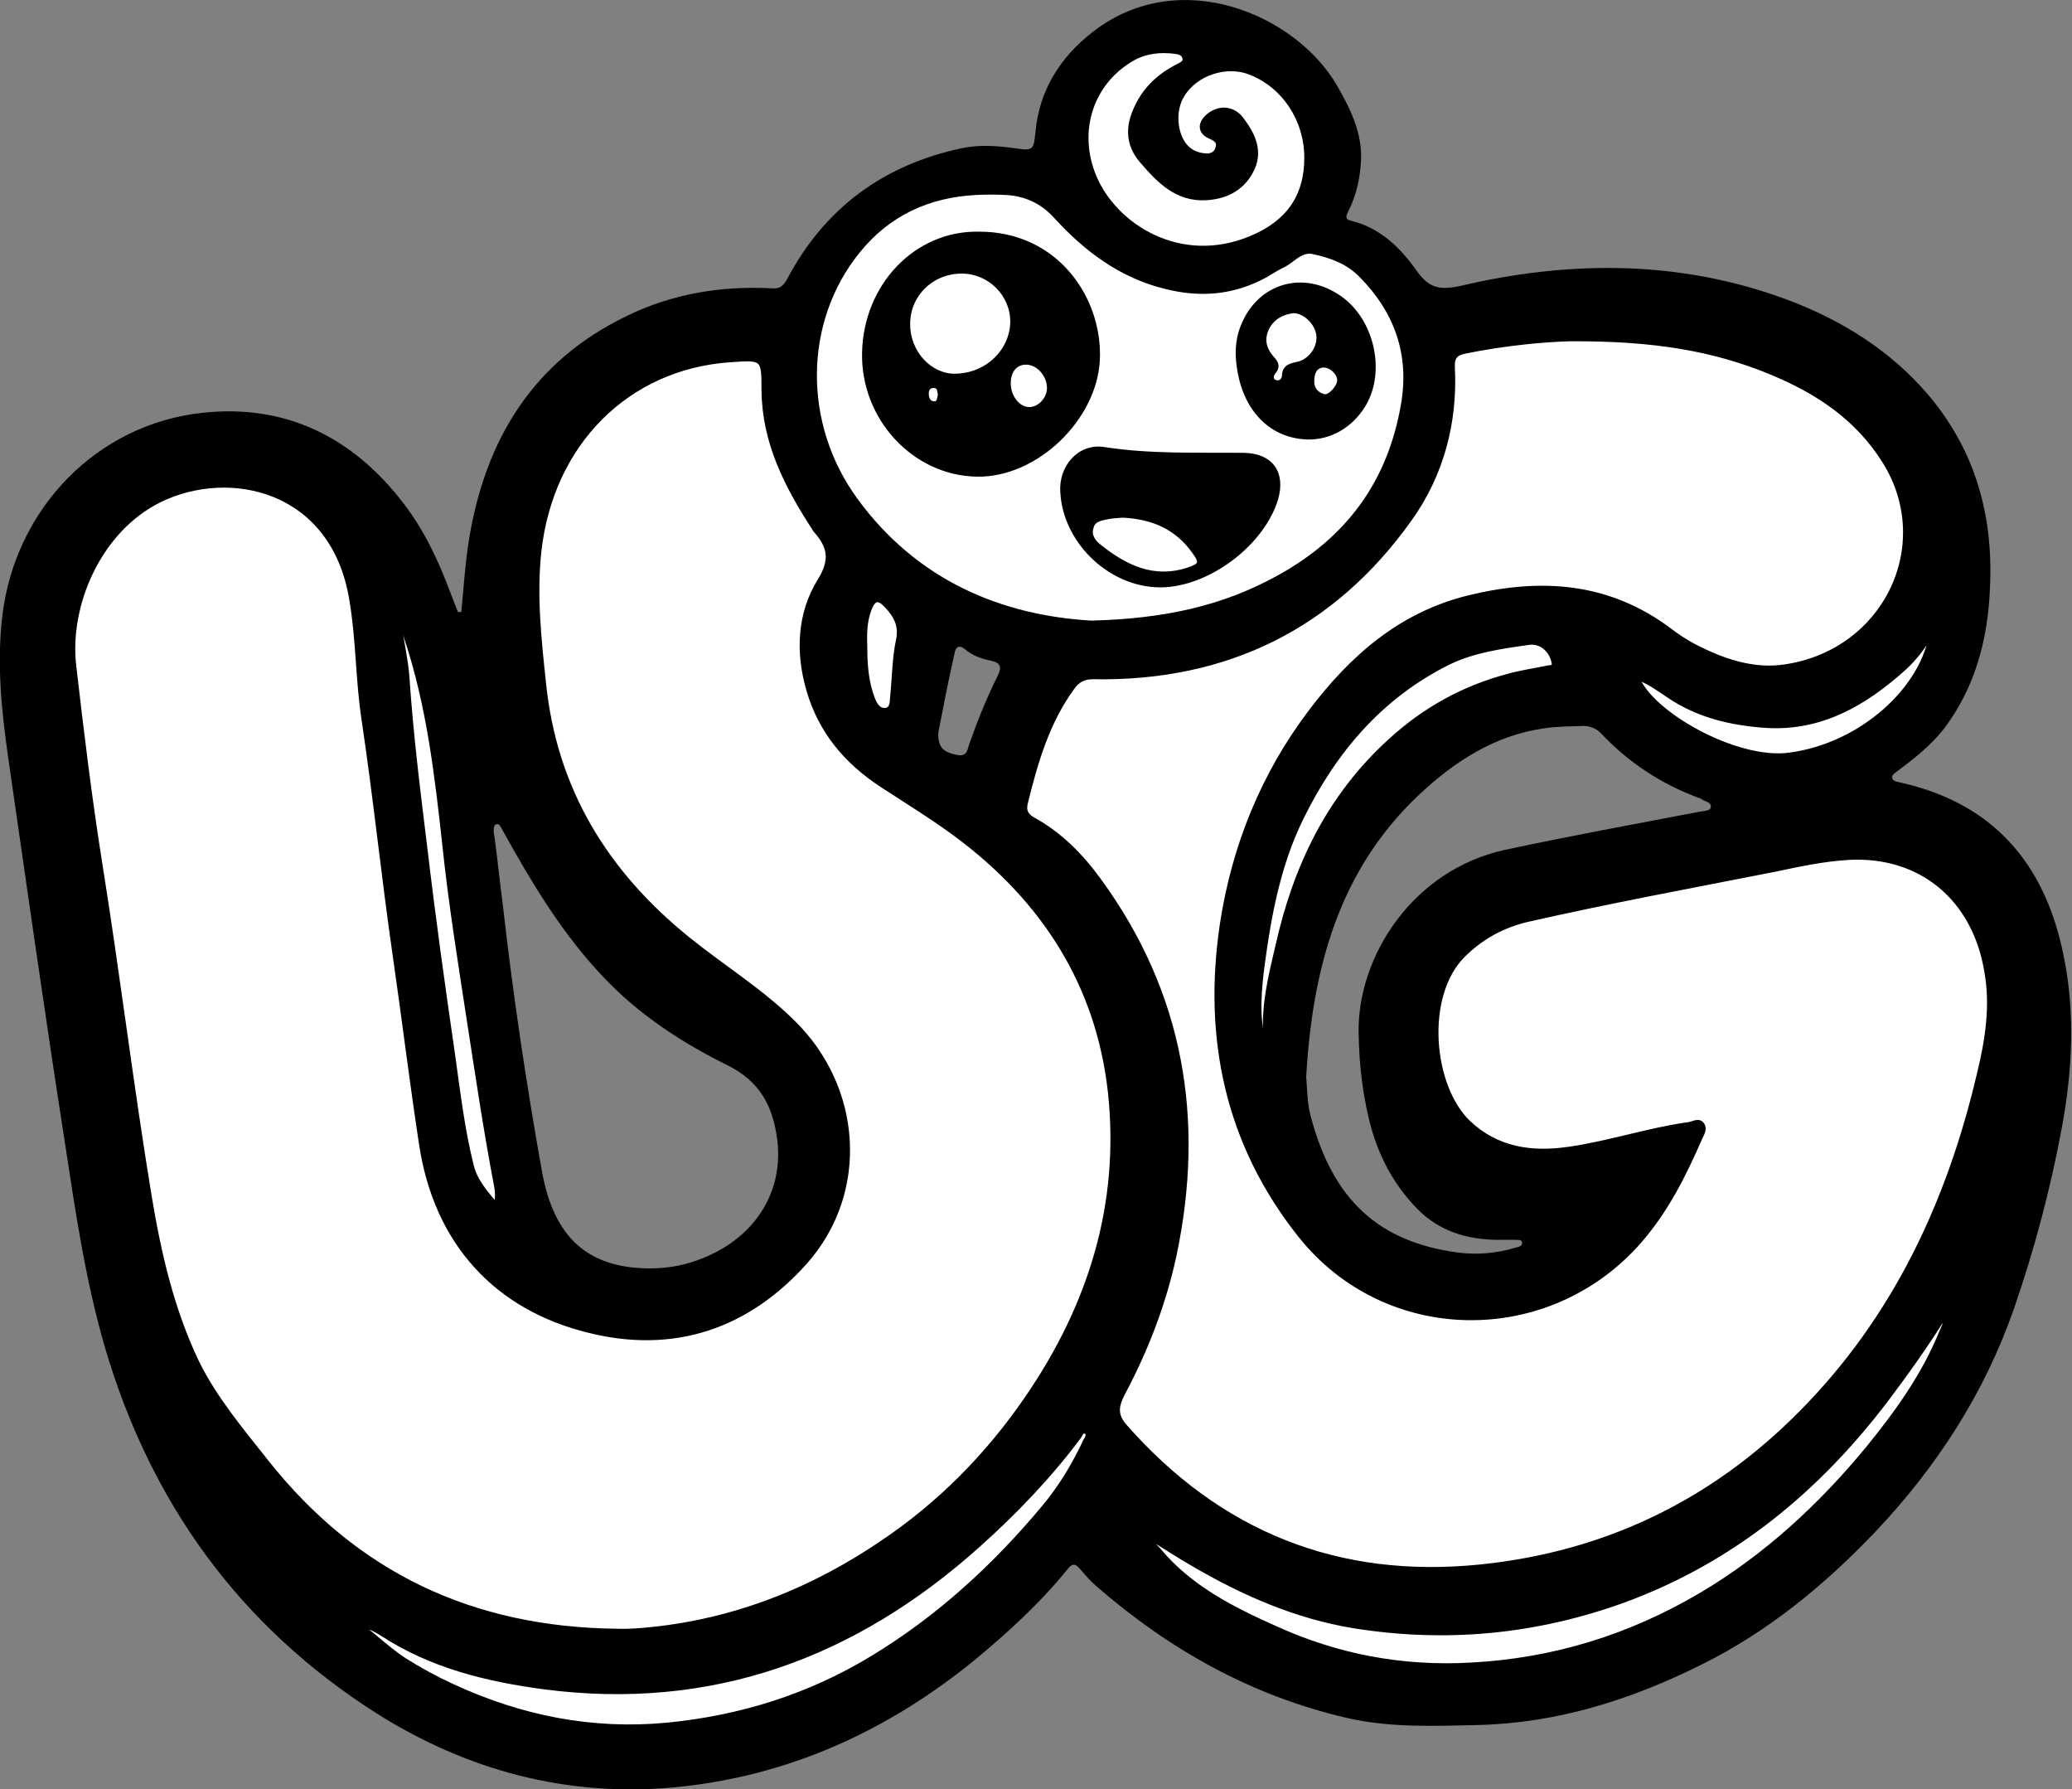 <?xml version="1.0" encoding="utf-8"?>
<!-- Generator: $$$/GeneralStr/196=Adobe Illustrator 27.6.0, SVG Export Plug-In . SVG Version: 6.00 Build 0)  -->
<svg version="1.1" xmlns="http://www.w3.org/2000/svg" xmlns:xlink="http://www.w3.org/1999/xlink" x="0px" y="0px"
	 viewBox="0 0 434.8 375.4" style="enable-background:new 0 0 434.8 375.4;" xml:space="preserve">
<rect x="0" y="0" width="434.8" height="375.4" fill="#808080" stroke="none"/>
<style type="text/css">
	.st0{fill:#FFFFFF;stroke:#000000;stroke-miterlimit:10;}
</style>
<g id="Ebene_5">
	<path class="st0" d="M267.2,78.1c-0.5,0.6-0.7,1.7,0.4,2.1c1,0.4,1.8-0.4,1.9-1.2c0-2.3,1.7-2.3,3.2-2.7c2.6-0.8,4.4-3.6,4-6.2
		c-0.4-2.5-2.9-4.9-5.3-4.9l0,0c-2.4,0.3-4.3,1.3-5.5,3.5c-1.1,2.2-0.8,4.2,0.7,6.1C267.4,75.8,268.5,76.6,267.2,78.1z"/>
	<path class="st0" d="M370.4,152.2c-7.1-0.5-14-2.1-20.1-6.2c-2.1-1.4-4.2-3-6.8-3.9c2.8,7.6,20.8,17.8,32,16.3
		c15.2-2,28.3-14,29.9-25.9c-1.5,2.9-3.5,5.5-5.8,7.6C391.3,147.6,382,153,370.4,152.2z"/>
	<path class="st0" d="M195.9,80.9c-1,0-1.5,0.7-1.5,1.6c0,1,0.3,2.1,1.6,2.2c1.1,0.1,1.1-1,1.3-1.8l0,0
		C197.2,82,197.2,80.9,195.9,80.9z"/>
	<path class="st0" d="M200.3,78.9c6.7,0,12.1-5.1,12.2-11.4c0-5.8-4.8-10.6-10.7-10.6c-6.4,0-11.4,5-11.3,11.2
		C190.5,74,195.1,78.9,200.3,78.9z"/>
	<path class="st0" d="M211.6,80.4c0,2.9,2,5.5,4.4,5.5c2.2,0,4.2-2.2,4.2-4.5c0-2.8-2.3-5.4-4.9-5.4C213.1,76,211.6,77.7,211.6,80.4
		L211.6,80.4z"/>
	<path class="st0" d="M229,130.7L229,130.7c15.2-0.4,27.5-3,39.3-9.5c14.7-8.1,23.4-20,26.2-36.4c1.8-10.5-1.4-19.5-8.8-27
		c-2.8-2.9-6.4-4.2-10.2-5c-2.6-0.5-4.2,1.8-6.2,2.8c-1.3,0.6-2.5,1.4-3.7,2.1c-6.7,3.7-13.7,4.3-21.1,2.4
		c-9.3-2.3-16.6-7.8-22.9-14.7c-3-3.3-6.5-4.8-10.7-5c-2-0.1-4-0.1-6,0c-10.1,0.5-18.6,4.4-25,12.4c-11.8,14.7-12,36.2-0.4,52.1
		C192.2,122.3,210.1,129.6,229,130.7z M260.8,68.6c3.2-8.3,11.9-11.3,19.5-6.6c7.5,4.5,10.2,15.9,5.7,23.1c-2.7,4.3-7,6.7-11.6,6.6
		l0,0c-7.3-0.2-12.7-5.4-14.2-13.7C259.6,74.7,259.6,71.6,260.8,68.6z M231.8,94.3c9.7,1.5,19.5,1.1,29.2,1.2
		c5.7,0.1,8.3,3.7,6.7,9.2c-2.8,9.1-13.5,17.4-23.2,18c-10.8,0.6-20.9-8.7-21.5-19.4C222.6,98.1,226.5,93.4,231.8,94.3z M205.3,49.1
		c16.4-0.1,25.6,13.7,25,26.4c-0.6,12.2-12.8,24.2-25.3,24c-13.1-0.2-23.9-11.8-23.6-25.5C181.7,59.9,192.3,48.9,205.3,49.1z"/>
	<path class="st0" d="M275.3,79.8c-0.1,1.8,0.9,3,2.6,3.4c1.2,0.2,3.1-1.9,3.2-3.3c0.1-1.5-1.6-3.3-3.4-3.3
		C276,76.7,275.3,78.1,275.3,79.8z"/>
	<path class="st0" d="M291.8,155.4c7.1-6.5,15.2-11,24.5-13.5c2.8-0.8,5.7-1.2,8.6-1.8c0.6-0.1,1.4,0,1.2-1.1
		c-0.5-2.6-2.7-4.6-5.3-4.2c-5.7,0.8-11.5,1.6-16.7,4.1c-14.4,7.1-24.2,18.7-31.1,32.8c-4.7,9.6-6.7,20.1-8.1,30.6
		c-0.7,5.4-1.2,10.9,0.2,16.4v0c0.6-0.4,0.5-0.8,0.5-1.2c-0.5-6.6,1.1-12.9,2.6-19.3C271.9,181.8,278.9,167.1,291.8,155.4z"/>
	<path class="st0" d="M262.5,50c7.7-3.2,11.7-8.6,11.7-16.9c0-8-4.7-15.1-11.8-17.9c-5-2-11.5,0.1-14.3,4.7c-1.9,3-1.7,7.6,0.3,10.4
		c1.2,1.6,2.8,2.3,4.8,2.4c1.2,0,2.1-0.5,2.4-1.8c0.3-1.2-0.4-1.7-1.5-2.2c-2.2-0.9-2.4-2.6-0.7-4.2c2.2-2,5.2-1.9,7,0.4
		c2.3,3,4.1,6.4,2.5,10.2c-1.8,4.1-5.2,6.1-9.7,6.4c-6.3,0.4-10.1-3.7-13.7-7.9c-2.6-3.1-2.9-6.6-1.3-10.3c1.8-4.4,4.9-7.3,9-9.4
		c0.7-0.4,1.7-0.7,1.4-1.8c-0.2-0.9-1.1-1.2-2-1.3c-3.1-0.4-6.2-0.1-9,1.5c-8.7,5-12,15.3-8,24.8C233.9,47.4,247.6,56.2,262.5,50z"
		/>
	<path class="st0" d="M230.7,114.7c5.4,4.3,11.3,7.2,18.5,4.9c2.8-0.9,3.2-1.5,1.4-3.9c-3.6-5.1-8.7-7.3-15-7.6l0,0
		c-0.9,0.1-2,0.1-3,0.3c-1.5,0.3-3.2,0.5-3.6,2.2C228.4,112.3,229.4,113.7,230.7,114.7z"/>
	<path class="st0" d="M227.8,300.3c-0.7-0.4-1.1,0.6-1.4,1.1c-6.2,8.3-13.4,15.8-21.1,22.7c-26,23.3-56,34.4-91.2,29.8
		c-11.9-1.6-23.5-4.4-33.8-11.1c-1.2-0.8-2.6-1.4-3.9-2l0,0c-0.1,0.2-0.2,0.4-0.3,0.6c2.9,2.3,5.6,4.8,8.6,6.8
		c3.3,2.1,6.8,4,10.3,5.6c14.3,6.6,29.2,9.6,45,8.1c15.4-1.5,29.8-6,43-14c13.9-8.4,25.8-19.3,36.2-31.8c3.5-4.2,6.3-8.9,8.6-13.8
		C228.2,301.7,228.7,300.7,227.8,300.3z"/>
	<path class="st0" d="M200.7,175.1c-5-3.7-10.4-7-15.6-10.4c-7.5-4.9-12.9-11.3-15.4-20c-2.3-7.9-1.9-16,2.3-22.8
		c2.8-4.5,2.1-7.3-0.8-10.6c-0.2-0.2-0.3-0.4-0.4-0.6c-5.7-8.8-10.4-17.9-10.5-28.8c0-6.9-0.1-6.9-7.1-6.4
		c-21.7,1.5-37.6,17.6-40.1,40.2c-1,9.2,0,18.5,1,27.8c2.3,22.2,13,39.6,30.2,53.5c7.3,5.9,15.3,10.8,22,17.4
		c14.1,13.7,15.7,35.6,2.7,50.3c-12.1,13.6-27.6,18.9-45.5,14.4c-19.1-4.7-32-18.2-35.1-39.3c-2-13.1-3.6-26.3-5.5-39.4
		c-2.4-16.6-4.1-33.3-6.6-49.9c-1.2-8.2-1.1-16.5-2.5-24.7c-3.8-23.4-25.6-28.1-40.3-20.9c-12.8,6.3-19.5,22.1-18,34.8
		c1.6,13.9,3.3,27.9,5.5,41.7c3.7,23.1,6.5,46.3,10.3,69.4c2,12.1,4.7,23.9,10,35c3.8,7.7,9.3,14.2,14.6,20.9
		c18.7,23.6,43.1,35.2,73.7,35.5l0,0c3.2,0.1,7-0.3,10.8-0.8c16.2-2.3,30.9-8.4,44.4-17.5c12.3-8.2,22.5-18.5,30.9-30.8
		c13.2-19.3,19.8-40.5,17.3-63.9C230.5,206.4,218.9,188.6,200.7,175.1z"/>
	<path class="st0" d="M395.9,293.5c-14.5,19.1-32.3,33.8-55.1,42.2c-18.5,6.7-37.3,8.5-56.7,5.4c-12.2-2-23.3-6.9-33.9-13.1
		c-2.8-1.6-5.5-3.4-8.3-5.1h0c-0.2,1.3,0.8,1.7,1.3,2.4c6.5,7.8,15.4,12.3,24.4,16.3c12.9,5.9,26.6,8.5,41,7.7
		c17.4-0.9,33.5-5.9,48.4-14.7c13.5-8,24.9-18.5,34.9-30.6c6.2-7.6,11.9-15.5,15.6-24.7c0.4-0.9,1-1.8,0.6-3.4
		C404.2,282.2,400.1,287.9,395.9,293.5z"/>
	<path class="st0" d="M89.2,178.1c1.7,14.4,3.7,28.8,5.8,43.2c1.1,7.8,2,15.6,3.9,23.2c0.8,3.3,2.9,5.6,5.2,8.4h0
		c0.4-1.6,0.3-2.8,0.1-4c-2.2-11.5-3.9-23-5.7-34.6c-1.9-12.4-3.9-24.8-5.2-37.2c-1.6-14.6-3.3-29.2-8-43.3c-0.3-0.9-0.3-2-1.6-3.2
		c0.6,4.2,1.4,7.7,1.7,11.2C86.2,153.9,87.7,166,89.2,178.1z"/>
	<path class="st0" d="M388,179.9c-5.3,0.3-10.4,1.4-15.6,2.5c-17.3,3.4-34.6,6.6-51.8,10.5c-5.2,1.2-9.8,3.7-13.6,7.5
		c-8.5,8.5-6.8,27.5,1.1,35.1c6,5.7,13.3,6.7,21,5.6c8.5-1.2,16.7-4,25.3-5.2c0.9-0.1,2.1-1,2.8,0.1c0.6,0.9-0.1,1.9-0.5,2.8
		c-3.4,7.8-7.1,15.2-12.8,21.7c-19.1,21.7-53,21.3-71-1.3c-15.3-19.2-20-41.4-16.4-65.4c2.5-16.3,8.6-31.3,18.5-44.4
		c8.6-11.4,18.9-20.5,33.2-24c15.1-3.7,29.3-2.8,42.2,6.9c1.7,1.3,3.4,2.4,5.3,3.4c5.7,2.9,11.7,5,18,4.3
		c21.7-2.6,32.9-25.4,21.8-43.2c-5.7-9.1-14-14.6-23.6-18.6c-12.2-5.1-25-7.2-42.4-7.1l0,0c-4.6,0.1-13.4,0.8-22.1,2.6
		c-1.9,0.4-2.7,1.1-2.6,3.4c0.6,11.6-2.4,22.6-9,31.8c-16.1,22.6-38.5,33.6-66.4,33.1c-2.1,0-3.3,0.7-4.5,2.4
		c-5.2,7.2-7.6,15.5-9.7,24c-0.4,1.6,0,2.6,1.5,3.5c5.7,3.1,10.2,7.7,13.9,12.8c17.3,23.7,21.8,50.1,15.8,78.6
		c-2.2,10.2-5.9,19.8-10.8,29c-1.2,2.4-1.8,4.3,0.3,6.8c19.9,22.7,44.9,32.7,74.9,29.6c26.1-2.7,48.6-13.5,67.1-32.2
		c19.8-19.9,31.2-44.4,37.5-71.4c1.7-7,2.8-14.1,1.5-21.3C414.4,188.5,403.1,179.1,388,179.9z"/>
	<path class="st0" d="M183.1,146.6c0.5,1.3,1.3,2.6,2.8,2.4c1.4-0.2,1.3-1.8,1.4-2.9c0.4-3.9,0.4-7.9,1.2-11.7
		c0.7-3.2-0.5-5.3-2.5-7.4c-1.7-1.8-2.7-1.5-3.6,0.8c-1,2.6-1,5.4-0.9,8.1l0,0C181.5,139.6,181.8,143.2,183.1,146.6z"/>
</g>
<g id="Ebene_3">
	<path d="M96.8,128.4c0.5-5.1,0.8-10.1,1.6-15.1c3.4-21,13.4-37.5,33.1-47c9.6-4.7,20-6.4,30.7-5.8c1.7,0.1,2.3-0.8,3-2
		c7.9-14.9,20.2-23.9,36.6-27.4c3.7-0.8,7.5-0.5,11.2,0c3.9,0.6,3.9,0.3,4.3-3.5c0.8-8.7,5.2-15.6,12-20.9
		C247.6-7.5,272,3.1,280.6,18c2.8,4.9,5.3,9.9,5,15.8c-0.2,3.5-0.9,6.9-2.5,10.2c-0.4,0.8-1.2,2,0.4,2.3c6.1,1.5,10.3,5.6,13.7,10.4
		c2.5,3.5,4.5,4.3,9.2,3.3c22.1-5.2,44.4-5.5,66.2,2c11.6,4,22.1,10,30.5,19.1c10.9,11.9,15.2,26,14.5,41.9c-0.4,10.9-3,21-9.6,29.8
		c-2.8,3.6-6.4,6.4-10,9.1c-0.5,0.4-1.1,0.7-0.9,1.4c0.2,0.6,0.9,0.7,1.4,0.8c19.7,4.3,30.6,17,34.5,36.2c2.5,12,1.9,24.1-0.3,36.1
		c-2.4,13-5.8,25.8-10.1,38.2c-6.2,17.8-16.3,33.3-29.2,46.9c-10.6,11.1-22.4,20.8-36.3,27.7c-14.8,7.4-30.3,12.3-47,12.7
		c-9.2,0.2-18.4,0.6-27.5-1.5c-19.9-4.6-37.2-14.3-52.5-27.6c-1.3-1.1-2.5-2.5-3.6-3.8c-0.9-1-1.5-1-2.4,0.1
		c-5.7,7.1-12.5,13.3-19.5,19.1c-18.5,15.1-39.5,24.6-63.4,26.8c-22.4,2-43.2-3.6-62.1-15.5c-28.8-18.3-47.5-44.2-57.1-76.9
		c-4.1-14.1-6.2-28.6-8.4-43c-4.2-26.9-8-53.8-11.9-80.8c-1.4-9.8-2.4-19.7-1.2-29.7c2.7-22.3,19.7-40.1,42-42.5
		c17.4-1.9,31.5,5.1,42.1,18.9c4.4,5.7,7.4,12.1,9.9,18.8c0.5,1.4,1.1,2.8,1.6,4.1C96.4,128.4,96.6,128.4,96.8,128.4L96.8,128.4z
		 M129.7,342.2c3.2,0.1,7-0.3,10.8-0.8c16.2-2.3,30.9-8.4,44.4-17.5c12.3-8.2,22.5-18.5,30.9-30.8c13.2-19.3,19.8-40.5,17.3-63.9
		c-2.4-22.9-14-40.6-32.2-54.1c-5-3.7-10.4-7-15.6-10.4c-7.5-4.9-12.9-11.3-15.4-20c-2.3-7.9-1.9-16,2.3-22.8
		c2.8-4.5,2.1-7.3-0.8-10.6c-0.2-0.2-0.3-0.4-0.4-0.6c-5.7-8.8-10.4-17.9-10.4-28.8c0-6.9-0.1-6.9-7.1-6.4
		c-21.6,1.5-37.6,17.6-40.1,40.2c-1,9.2,0,18.5,1,27.7c2.3,22.2,13,39.6,30.2,53.5c7.3,5.9,15.3,10.8,22,17.4
		c14.1,13.7,15.7,35.6,2.7,50.3c-12.1,13.6-27.6,18.9-45.5,14.4c-19.1-4.7-32-18.2-35.1-39.3c-1.9-13.1-3.6-26.3-5.5-39.4
		c-2.4-16.6-4.1-33.3-6.6-49.9c-1.2-8.2-1.1-16.5-2.5-24.7c-3.8-23.4-25.7-28.1-40.3-20.9c-12.8,6.3-19.5,22.1-18,34.8
		c1.6,13.9,3.3,27.9,5.5,41.7c3.7,23.1,6.5,46.3,10.3,69.4c2,12.1,4.6,23.9,10,35c3.8,7.7,9.3,14.2,14.6,20.9
		C74.7,330.2,99,341.9,129.7,342.2L129.7,342.2z M329.7,70.9c-4.6,0.2-13.4,0.8-22.1,2.6c-1.9,0.4-2.7,1.1-2.6,3.4
		c0.6,11.6-2.4,22.6-9,31.8c-16.1,22.6-38.5,33.6-66.4,33.1c-2.1,0-3.3,0.7-4.5,2.4c-5.2,7.2-7.6,15.5-9.7,24
		c-0.4,1.6,0,2.6,1.5,3.5c5.7,3.1,10.2,7.7,13.9,12.8c17.3,23.7,21.8,50.1,15.8,78.6c-2.1,10.2-5.9,19.9-10.8,29
		c-1.2,2.4-1.8,4.3,0.3,6.8c19.9,22.7,44.9,32.7,74.9,29.6c26.1-2.7,48.6-13.5,67.1-32.2c19.8-19.9,31.2-44.4,37.5-71.4
		c1.7-7,2.8-14.1,1.5-21.3c-2.7-15.1-14-24.4-29.1-23.7c-5.3,0.3-10.4,1.4-15.6,2.4c-17.3,3.4-34.6,6.6-51.8,10.5
		c-5.2,1.2-9.8,3.7-13.6,7.5c-8.5,8.5-6.8,27.5,1.1,35.1c6,5.7,13.3,6.7,21,5.6c8.5-1.2,16.7-4,25.3-5.2c0.9-0.1,2.1-0.9,2.8,0.1
		c0.6,0.9-0.1,1.9-0.5,2.8c-3.4,7.8-7.1,15.2-12.8,21.7c-19.1,21.7-53,21.3-71-1.3c-15.3-19.2-20-41.4-16.4-65.4
		c2.5-16.3,8.6-31.3,18.5-44.4c8.6-11.4,18.9-20.4,33.2-24c15.1-3.7,29.3-2.8,42.2,6.9c1.7,1.3,3.4,2.4,5.3,3.4
		c5.6,2.9,11.7,5,18,4.3c21.7-2.6,32.9-25.4,21.8-43.2c-5.7-9.1-14-14.6-23.6-18.7C359.9,72.9,347.1,70.9,329.7,70.9L329.7,70.9z
		 M229.3,130.7c15.2-0.4,27.5-3,39.3-9.5c14.7-8.2,23.4-20,26.2-36.4c1.8-10.5-1.4-19.5-8.8-27c-2.8-2.9-6.4-4.2-10.2-5
		c-2.6-0.5-4.2,1.8-6.2,2.8c-1.3,0.6-2.5,1.4-3.7,2.1c-6.7,3.7-13.8,4.3-21.1,2.4c-9.3-2.3-16.6-7.8-22.9-14.7
		c-3-3.3-6.5-4.8-10.7-5c-2-0.1-4-0.1-6,0c-10.1,0.5-18.6,4.4-25,12.4c-11.8,14.7-12,36.2-0.4,52.1
		C192.4,122.3,210.3,129.6,229.3,130.7L229.3,130.7z M136.2,266.1c3.5,0,6.8-0.5,10.1-1.7c11.8-4.2,18.2-14,16.8-25.3
		c-0.9-7-3.6-12.2-10.4-15.6c-9.1-4.5-17.7-10-25-17.4c-8-8.1-14.1-17.6-19.7-27.4c-0.9-1.6-1.8-3.2-2.7-4.8c-0.2-0.4-0.5-1.1-1-1
		c-0.7,0.1-0.7,0.9-0.7,1.4c0,0.5,0.1,1,0.2,1.5c0.6,4.6,1.1,9.3,1.7,13.9c2.1,18.7,4.9,37.4,8.2,55.9
		C116.2,259.7,123.4,266,136.2,266.1z M274.1,225.9c0.2,2.5,0.2,5.4,0.9,8.1c4.7,18,14.5,26.6,31.1,28.8c4.1,0.5,8.2,0.1,12.1-1.1
		c0.5-0.1,1.3-0.3,1.2-1c-0.1-0.8-0.9-0.5-1.5-0.6c-1.4,0-2.8,0-4.3,0c-6-0.2-11.4-1.8-15.9-6.2c-4.7-4.7-7.8-10.2-9.7-16.4
		c-2-6.9-2.8-13.9-2.9-21c-0.2-15.9,11.4-34,30.7-38.2c13.5-2.9,27.2-5.4,40.8-8c0.9-0.2,2.2-0.1,2.4-0.9c0.2-1.2-1.3-1.2-2-1.8
		c-0.1-0.1-0.3-0.2-0.5-0.2c-7.9-2.9-14.7-7.4-20.5-13.5c-1-1.1-2.3-1.6-3.8-1.6c-2.8,0.1-5.5,0.1-8.2,0.5
		c-10.5,1.5-19,7.1-26.5,14.2C280.9,182.8,275.4,203.3,274.1,225.9L274.1,225.9z M274.4,33.1c0-8-4.7-15.1-11.8-18
		c-5-2-11.5,0.1-14.3,4.7c-1.9,3-1.7,7.6,0.3,10.4c1.2,1.6,2.9,2.3,4.8,2.4c1.2,0,2.1-0.5,2.4-1.8c0.3-1.2-0.4-1.7-1.5-2.2
		c-2.2-0.9-2.4-2.6-0.7-4.2c2.1-2,5.2-1.9,7,0.4c2.3,3,4.1,6.4,2.5,10.2c-1.8,4.1-5.2,6.1-9.7,6.4c-6.3,0.4-10.1-3.7-13.7-7.9
		c-2.6-3.1-2.9-6.6-1.4-10.3c1.8-4.4,4.9-7.3,9-9.4c0.7-0.4,1.7-0.7,1.4-1.8c-0.2-0.9-1.1-1.2-2-1.3c-3.1-0.4-6.2-0.1-9,1.5
		c-8.7,5-12,15.3-8,24.8c4.3,10.3,18.1,19.1,33,12.9C270.4,46.8,274.5,41.4,274.4,33.1L274.4,33.1z M76.7,340.8
		c-0.1,0.2-0.2,0.4-0.3,0.6c2.9,2.3,5.6,4.8,8.6,6.8c3.3,2.1,6.8,4,10.3,5.6c14.3,6.6,29.2,9.6,45.1,8.1c15.4-1.5,29.8-6,43-14
		c13.9-8.4,25.8-19.3,36.2-31.8c3.5-4.2,6.3-8.9,8.6-13.8c0.3-0.6,0.8-1.6-0.1-2c-0.7-0.4-1.1,0.6-1.4,1.1
		c-6.2,8.3-13.4,15.8-21.1,22.7c-26,23.3-56,34.4-91.2,29.8c-11.9-1.6-23.5-4.4-33.8-11.1C79.3,342,78,341.4,76.7,340.8L76.7,340.8z
		 M242,322.9c-0.2,1.3,0.8,1.7,1.3,2.4c6.6,7.8,15.5,12.3,24.4,16.3c12.9,5.9,26.6,8.5,41,7.7c17.4-0.9,33.5-5.9,48.4-14.7
		c13.5-8,24.9-18.5,34.9-30.6c6.2-7.6,11.9-15.5,15.6-24.7c0.4-0.9,1-1.8,0.6-3.4c-3.8,6.4-7.9,12.1-12.1,17.7
		c-14.5,19.1-32.3,33.8-55.1,42.2c-18.5,6.7-37.3,8.5-56.7,5.4c-12.2-2-23.3-6.9-33.9-13.1C247.6,326.3,244.9,324.6,242,322.9
		L242,322.9z M265.4,218.9c0.6-0.4,0.5-0.8,0.5-1.2c-0.5-6.6,1.1-12.9,2.6-19.3c3.8-16.6,10.8-31.3,23.6-42.9
		c7.1-6.5,15.2-11,24.5-13.5c2.8-0.8,5.7-1.2,8.6-1.8c0.6-0.1,1.4,0.1,1.2-1.1c-0.5-2.6-2.7-4.6-5.3-4.2c-5.7,0.8-11.5,1.6-16.7,4.1
		c-14.4,7.1-24.2,18.6-31.1,32.8c-4.7,9.6-6.7,20.1-8.1,30.6C264.5,207.9,264,213.4,265.4,218.9L265.4,218.9z M104.2,252.9
		c0.4-1.6,0.3-2.8,0.1-4c-2.2-11.5-3.9-23-5.7-34.6c-1.9-12.4-3.9-24.8-5.2-37.2c-1.6-14.6-3.3-29.2-8-43.3c-0.3-0.9-0.3-2-1.6-3.2
		c0.7,4.2,1.4,7.7,1.7,11.2c1,12.1,2.5,24.2,3.9,36.3c1.7,14.4,3.7,28.8,5.8,43.2c1.1,7.8,2,15.6,3.9,23.2
		C99.8,247.8,101.9,250.2,104.2,252.9L104.2,252.9z M405.6,132.5c-1.5,2.9-3.5,5.5-5.9,7.6c-8.3,7.5-17.5,12.9-29.2,12.1
		c-7.1-0.5-14-2.1-20.1-6.2c-2.1-1.4-4.2-3-6.8-3.9c2.8,7.6,20.8,17.8,32,16.3C391,156.4,404,144.4,405.6,132.5L405.6,132.5z
		 M196.9,153.7c-0.1,3.1,1,4.1,4,4.7c2.3,0.4,2.1-1.5,2.6-2.6c1.7-4.8,3.6-9.5,5.9-14.1c0.9-1.8,0.5-2.7-1.5-3.1
		c-2-0.4-3.9-1.1-5.4-2.4c-1.4-1.1-2-0.3-2.2,0.9C199,142.8,197.9,148.5,196.9,153.7L196.9,153.7z M181.8,136
		c-0.1,3.6,0.2,7.2,1.5,10.6c0.5,1.3,1.3,2.6,2.8,2.4c1.4-0.2,1.3-1.8,1.4-2.9c0.4-3.9,0.4-7.9,1.2-11.7c0.7-3.2-0.5-5.3-2.5-7.4
		c-1.7-1.8-2.7-1.5-3.6,0.8C181.8,130.5,181.7,133.3,181.8,136L181.8,136z"/>
	<path d="M205.5,49.2c16.4-0.1,25.6,13.7,25,26.4c-0.6,12.2-12.8,24.2-25.3,24c-13.1-0.2-23.9-11.8-23.6-25.5
		C181.9,59.9,192.5,48.9,205.5,49.2z M200.6,78.9c6.7,0,12.1-5.1,12.2-11.4c0-5.8-4.8-10.6-10.7-10.6c-6.4,0-11.4,5-11.3,11.2
		C190.8,74,195.3,78.9,200.6,78.9L200.6,78.9z M211.9,80.4c0,2.9,2,5.4,4.4,5.5c2.2,0,4.2-2.2,4.2-4.5c0-2.8-2.3-5.4-4.9-5.4
		C213.3,76,211.9,77.7,211.9,80.4L211.9,80.4z M197.5,82.9c-0.1-0.9-0.1-2-1.4-2c-1,0-1.5,0.7-1.5,1.6c0,1,0.3,2.1,1.6,2.2
		C197.3,84.8,197.3,83.7,197.5,82.9L197.5,82.9z"/>
	<path d="M232,94.3c9.7,1.5,19.5,1.1,29.2,1.2c5.7,0.1,8.3,3.7,6.7,9.2c-2.8,9.1-13.5,17.4-23.2,18c-10.8,0.6-20.9-8.7-21.6-19.4
		C222.8,98.1,226.7,93.4,232,94.3L232,94.3z M235.8,108.1c-0.9,0.1-2,0.1-3,0.3c-1.5,0.3-3.2,0.5-3.6,2.2c-0.4,1.7,0.5,3.2,1.8,4.2
		c5.4,4.3,11.3,7.2,18.5,4.9c2.8-0.9,3.2-1.4,1.4-3.9C247.2,110.6,242.1,108.4,235.8,108.1L235.8,108.1z"/>
	<path d="M274.6,91.7c-7.3-0.2-12.7-5.4-14.2-13.7c-0.6-3.2-0.5-6.3,0.6-9.3c3.2-8.3,11.9-11.3,19.5-6.6c7.5,4.5,10.2,15.9,5.7,23.1
		C283.5,89.4,279.2,91.8,274.6,91.7L274.6,91.7z M271.6,65.2c-2.4,0.3-4.3,1.3-5.5,3.5c-1.1,2.2-0.8,4.2,0.7,6.1
		c0.9,1.1,1.9,1.9,0.6,3.4c-0.5,0.6-0.7,1.7,0.4,2.1c1,0.4,1.8-0.4,1.9-1.2c0-2.3,1.7-2.3,3.2-2.7c2.6-0.8,4.4-3.6,4-6.2
		C276.5,67.5,274,65.2,271.6,65.2L271.6,65.2z M277.9,76.6c-1.7,0.2-2.3,1.5-2.4,3.2c-0.1,1.8,0.9,3,2.6,3.4
		c1.2,0.2,3.1-1.9,3.2-3.3C281.4,78.4,279.7,76.6,277.9,76.6L277.9,76.6z"/>
</g>
</svg>
